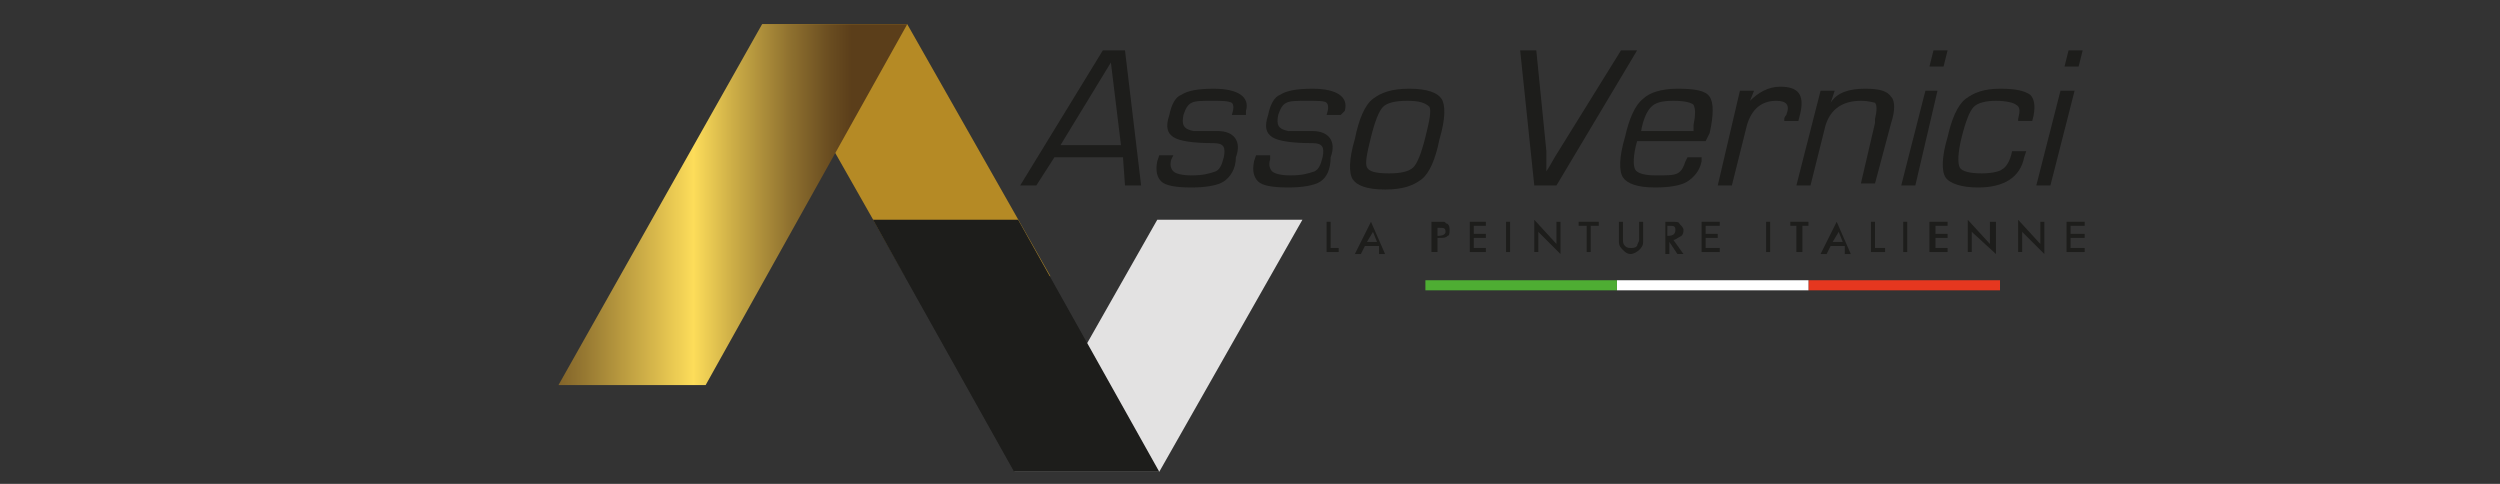 <?xml version="1.0" encoding="utf-8"?>
<!-- Generator: Adobe Illustrator 25.0.0, SVG Export Plug-In . SVG Version: 6.00 Build 0)  -->
<svg version="1.1" id="Calque_1" xmlns="http://www.w3.org/2000/svg" xmlns:xlink="http://www.w3.org/1999/xlink" x="0px" y="0px"
	 viewBox="0 0 124 24" style="enable-background:new 0 0 124 24;" xml:space="preserve">
<rect x="0" y="0" width="124" height="24" fill="#333333" stroke="none"/>
<style type="text/css">
	.st0{fill:#1D1D1B;}
	.st1{fill:#E5371F;}
	.st2{fill:#FFFFFF;}
	.st3{fill:#4EAD33;}
	.st4{fill:#E3E2E2;}
	.st5{fill:#B58A25;}
	.st6{clip-path:url(#SVGID_2_);fill:url(#SVGID_3_);}
</style>
<path class="st0" d="M55.7,7.8h-3.4l-0.9,1.4h-0.8l4.1-6.7h1.1l0.8,6.7h-0.8L55.7,7.8z M55.6,7.2l-0.5-4.1l-2.5,4.1H55.6z"/>
<path class="st0" d="M61.8,5.7h-0.7c0.1-0.3,0.1-0.5,0-0.6C60.9,5,60.6,5,60.1,5c-0.5,0-0.8,0-1,0.1c-0.2,0.1-0.3,0.3-0.4,0.6
	c-0.1,0.5,0,0.7,0.5,0.8l0.5,0l0.7,0c0.8,0,1.2,0.5,0.9,1.3C61.3,8.4,61,8.8,60.7,9c-0.3,0.2-0.9,0.3-1.6,0.3
	c-0.8,0-1.3-0.1-1.5-0.3c-0.2-0.2-0.3-0.5-0.2-1l0.1-0.3h0.7l-0.1,0.2c-0.1,0.3,0,0.5,0.1,0.6c0.1,0.1,0.4,0.2,0.9,0.2
	c0.6,0,0.9-0.1,1.2-0.2c0.2-0.1,0.3-0.3,0.4-0.7c0.1-0.5,0-0.7-0.5-0.7c-1,0-1.7-0.1-2-0.3c-0.3-0.2-0.4-0.5-0.2-1.1
	c0.1-0.5,0.3-0.9,0.6-1c0.3-0.2,0.8-0.3,1.6-0.3c1.2,0,1.8,0.4,1.6,1.1L61.8,5.7z"/>
<path class="st0" d="M66.5,5.7h-0.7c0.1-0.3,0.1-0.5,0-0.6C65.7,5,65.4,5,64.8,5c-0.5,0-0.8,0-1,0.1c-0.2,0.1-0.3,0.3-0.4,0.6
	c-0.1,0.5,0,0.7,0.5,0.8l0.5,0l0.7,0c0.8,0,1.2,0.5,0.9,1.3C66,8.4,65.8,8.8,65.5,9c-0.3,0.2-0.9,0.3-1.6,0.3
	c-0.8,0-1.3-0.1-1.5-0.3c-0.2-0.2-0.3-0.5-0.2-1l0.1-0.3h0.7l0,0.2c-0.1,0.3,0,0.5,0.1,0.6c0.1,0.1,0.4,0.2,0.9,0.2
	c0.6,0,0.9-0.1,1.2-0.2c0.2-0.1,0.3-0.3,0.4-0.7c0.1-0.5,0-0.7-0.5-0.7c-1,0-1.7-0.1-2-0.3c-0.3-0.2-0.4-0.5-0.2-1.1
	c0.1-0.5,0.3-0.9,0.6-1c0.3-0.2,0.8-0.3,1.6-0.3c1.2,0,1.8,0.4,1.6,1.1L66.5,5.7z"/>
<path class="st0" d="M69.9,4.4c0.9,0,1.4,0.2,1.6,0.5c0.2,0.3,0.2,1-0.1,2c-0.2,1-0.5,1.7-0.9,2s-0.9,0.5-1.8,0.5
	c-0.9,0-1.4-0.2-1.6-0.5c-0.2-0.3-0.2-1,0.1-2c0.2-1,0.5-1.7,0.9-2S69,4.4,69.9,4.4 M69.8,5c-0.6,0-1,0.1-1.2,0.3
	C68.4,5.5,68.2,6,68,6.8c-0.2,0.8-0.3,1.3-0.2,1.5c0.1,0.2,0.4,0.3,1.1,0.3c0.6,0,1-0.1,1.2-0.3c0.2-0.2,0.4-0.7,0.6-1.5
	c0.2-0.8,0.3-1.3,0.2-1.5C70.7,5.1,70.4,5,69.8,5"/>
<path class="st0" d="M80.4,2.5h0.8l-4,6.7h-1.1l-0.7-6.7h0.8l0.5,5l0,0.5c0,0.2,0,0.4,0,0.5h0c0.2-0.3,0.4-0.7,0.6-1L80.4,2.5z"/>
<path class="st0" d="M83.7,7.8h0.7l0,0.2c-0.1,0.5-0.4,0.8-0.7,1c-0.3,0.2-0.9,0.3-1.6,0.3c-0.9,0-1.4-0.2-1.6-0.5
	c-0.2-0.3-0.2-1,0.1-2c0.2-0.9,0.5-1.6,0.9-1.9c0.3-0.3,0.9-0.5,1.7-0.5c0.9,0,1.4,0.1,1.6,0.4c0.2,0.3,0.2,0.9,0,1.8L84.6,7h-3.4
	C81,7.7,81,8.2,81.1,8.4c0.1,0.2,0.5,0.3,1,0.3c0.6,0,0.9,0,1.1-0.1c0.2-0.1,0.3-0.3,0.4-0.6L83.7,7.8z M84,6.4l0-0.2
	c0.1-0.5,0.1-0.8,0-1C83.9,5.1,83.6,5,83,5c-0.6,0-0.9,0.1-1.1,0.3c-0.2,0.2-0.4,0.6-0.5,1.2H84z"/>
<path class="st0" d="M86.3,4.5H87L86.8,5l0,0c0.4-0.4,0.9-0.7,1.5-0.7c0.9,0,1.2,0.4,1,1.3L89.2,6h-0.7l0-0.1c0-0.1,0.1-0.2,0.1-0.2
	C88.8,5.2,88.6,5,88.1,5c-0.8,0-1.3,0.5-1.5,1.4l-0.7,2.8h-0.7L86.3,4.5z"/>
<path class="st0" d="M90.3,4.5h0.7l-0.2,0.6l0,0c0.3-0.5,0.9-0.7,1.7-0.7c0.7,0,1.1,0.1,1.3,0.4c0.2,0.2,0.2,0.7,0,1.3l-0.8,3h-0.7
	l0.7-3l0-0.2c0.1-0.4,0.1-0.7,0-0.8C93,5.1,92.7,5,92.3,5c-1,0-1.6,0.5-1.8,1.4l-0.7,2.8h-0.7L90.3,4.5z"/>
<path class="st0" d="M96.1,4.5L95,9.2h-0.7l1.2-4.7H96.1z M96.6,2.5l-0.2,0.8h-0.7l0.2-0.8H96.6z"/>
<path class="st0" d="M99.8,7.5h0.7l-0.1,0.3c-0.2,1-1,1.5-2.3,1.5c-0.8,0-1.4-0.2-1.6-0.5c-0.2-0.3-0.2-1,0.1-2
	c0.2-0.9,0.5-1.6,0.9-1.9c0.4-0.3,0.9-0.5,1.7-0.5c0.8,0,1.2,0.1,1.5,0.3c0.2,0.2,0.3,0.6,0.1,1.3h-0.7l0-0.1
	c0.1-0.4,0.1-0.6-0.1-0.7C99.9,5.1,99.5,5,99,5c-0.5,0-0.9,0.1-1.1,0.3c-0.2,0.2-0.4,0.7-0.6,1.5c-0.2,0.8-0.2,1.3-0.1,1.5
	c0.1,0.2,0.5,0.3,1.1,0.3c0.5,0,0.9-0.1,1-0.2C99.5,8.3,99.7,8,99.8,7.5"/>
<path class="st0" d="M102.9,4.5l-1.2,4.7H101l1.2-4.7H102.9z M103.3,2.5l-0.2,0.8h-0.7l0.2-0.8H103.3z"/>
<rect x="89.7" y="13.9" class="st1" width="9.5" height="0.5"/>
<rect x="80.2" y="13.9" class="st2" width="9.5" height="0.5"/>
<rect x="70.7" y="13.9" class="st3" width="9.5" height="0.5"/>
<polygon class="st0" points="66,11 66,12.3 66.4,12.3 66.4,12.5 65.8,12.5 65.8,11 "/>
<path class="st0" d="M68.4,12.2h-0.7l-0.2,0.4h-0.3l0.8-1.6l0.7,1.6h-0.3L68.4,12.2z M68.3,12l-0.2-0.5L67.8,12H68.3z"/>
<path class="st0" d="M71.3,11.9v0.6H71V11h0.3c0.1,0,0.2,0,0.3,0c0.1,0,0.1,0.1,0.2,0.1c0.1,0.1,0.1,0.2,0.1,0.3
	c0,0.1,0,0.3-0.1,0.3c-0.1,0.1-0.2,0.1-0.4,0.1H71.3z M71.3,11.7L71.3,11.7c0.3,0,0.4-0.1,0.4-0.2c0-0.2-0.1-0.2-0.3-0.2h-0.1V11.7z
	"/>
<polygon class="st0" points="73.7,11.2 73.1,11.2 73.1,11.6 73.7,11.6 73.7,11.8 73.1,11.8 73.1,12.3 73.7,12.3 73.7,12.5 
	72.9,12.5 72.9,11 73.7,11 "/>
<rect x="74.7" y="11" class="st0" width="0.2" height="1.5"/>
<polygon class="st0" points="76.1,12.5 76.1,10.9 77.2,12.1 77.2,11 77.4,11 77.4,12.6 76.3,11.5 76.3,12.5 "/>
<polygon class="st0" points="78.9,11.2 78.9,12.5 78.7,12.5 78.7,11.2 78.3,11.2 78.3,11 79.3,11 79.3,11.2 "/>
<path class="st0" d="M80.5,11v0.9c0,0.1,0,0.2,0.1,0.3c0.1,0.1,0.2,0.1,0.3,0.1c0.1,0,0.2,0,0.3-0.1c0-0.1,0.1-0.2,0.1-0.3V11h0.2v1
	c0,0.2-0.1,0.3-0.2,0.4c-0.1,0.1-0.3,0.2-0.4,0.2c-0.2,0-0.3-0.1-0.4-0.2c-0.1-0.1-0.2-0.2-0.2-0.4v-1H80.5z"/>
<path class="st0" d="M83,11.9l0.5,0.7h-0.3l-0.4-0.6h0v0.6h-0.2V11h0.3c0.2,0,0.4,0,0.4,0.1c0.1,0.1,0.2,0.2,0.2,0.3
	c0,0.1,0,0.2-0.1,0.3C83.2,11.8,83.1,11.9,83,11.9 M82.7,11.7L82.7,11.7c0.3,0,0.4-0.1,0.4-0.3c0-0.2-0.1-0.2-0.3-0.2h-0.1V11.7z"/>
<polygon class="st0" points="85.3,11.2 84.6,11.2 84.6,11.6 85.2,11.6 85.2,11.8 84.6,11.8 84.6,12.3 85.3,12.3 85.3,12.5 
	84.4,12.5 84.4,11 85.3,11 "/>
<rect x="87.6" y="11" class="st0" width="0.2" height="1.5"/>
<polygon class="st0" points="89.4,11.2 89.4,12.5 89.1,12.5 89.1,11.2 88.8,11.2 88.8,11 89.7,11 89.7,11.2 "/>
<path class="st0" d="M91.5,12.2h-0.7l-0.2,0.4h-0.3l0.8-1.6l0.7,1.6h-0.3L91.5,12.2z M91.4,12l-0.2-0.5L90.9,12H91.4z"/>
<polygon class="st0" points="93,11 93,12.3 93.5,12.3 93.5,12.5 92.8,12.5 92.8,11 "/>
<rect x="94.4" y="11" class="st0" width="0.2" height="1.5"/>
<polygon class="st0" points="96.6,11.2 96,11.2 96,11.6 96.6,11.6 96.6,11.8 96,11.8 96,12.3 96.6,12.3 96.6,12.5 95.7,12.5 
	95.7,11 96.6,11 "/>
<polygon class="st0" points="97.6,12.5 97.6,10.9 98.7,12.1 98.7,11 99,11 99,12.6 97.8,11.5 97.8,12.5 "/>
<polygon class="st0" points="100.1,12.5 100.1,10.9 101.2,12.1 101.2,11 101.4,11 101.4,12.6 100.3,11.5 100.3,12.5 "/>
<polygon class="st0" points="103.4,11.2 102.7,11.2 102.7,11.6 103.4,11.6 103.4,11.8 102.7,11.8 102.7,12.3 103.4,12.3 103.4,12.5 
	102.5,12.5 102.5,11 103.4,11 "/>
<polygon class="st4" points="50.3,23.4 57.5,23.4 64.6,10.9 57.4,10.9 "/>
<polygon class="st5" points="52.1,13.7 44.9,13.7 37.8,1.2 45,1.2 "/>
<polygon class="st0" points="57.5,23.4 50.3,23.4 43.3,10.9 50.5,10.9 "/>
<g>
	<defs>
		<polygon id="SVGID_1_" points="37.8,1.2 27.7,19.1 35,19.1 45,1.2 		"/>
	</defs>
	<clipPath id="SVGID_2_">
		<use xlink:href="#SVGID_1_"  style="overflow:visible;"/>
	</clipPath>
	
		<linearGradient id="SVGID_3_" gradientUnits="userSpaceOnUse" x1="5292.125" y1="565.119" x2="5292.873" y2="565.119" gradientTransform="matrix(23.093 0 0 -23.093 -122185.625 13060.682)">
		<stop  offset="0" style="stop-color:#5B3E1A"/>
		<stop  offset="7.872397e-02" style="stop-color:#6C4E21"/>
		<stop  offset="0.234" style="stop-color:#977932"/>
		<stop  offset="0.448" style="stop-color:#DCBC4D"/>
		<stop  offset="0.545" style="stop-color:#FDDD5A"/>
		<stop  offset="0.663" style="stop-color:#CBAC46"/>
		<stop  offset="0.822" style="stop-color:#8F712F"/>
		<stop  offset="0.939" style="stop-color:#694C20"/>
		<stop  offset="1" style="stop-color:#5B3E1A"/>
	</linearGradient>
	<rect x="27.7" y="1.2" class="st6" width="17.3" height="17.9"/>
</g>
</svg>
